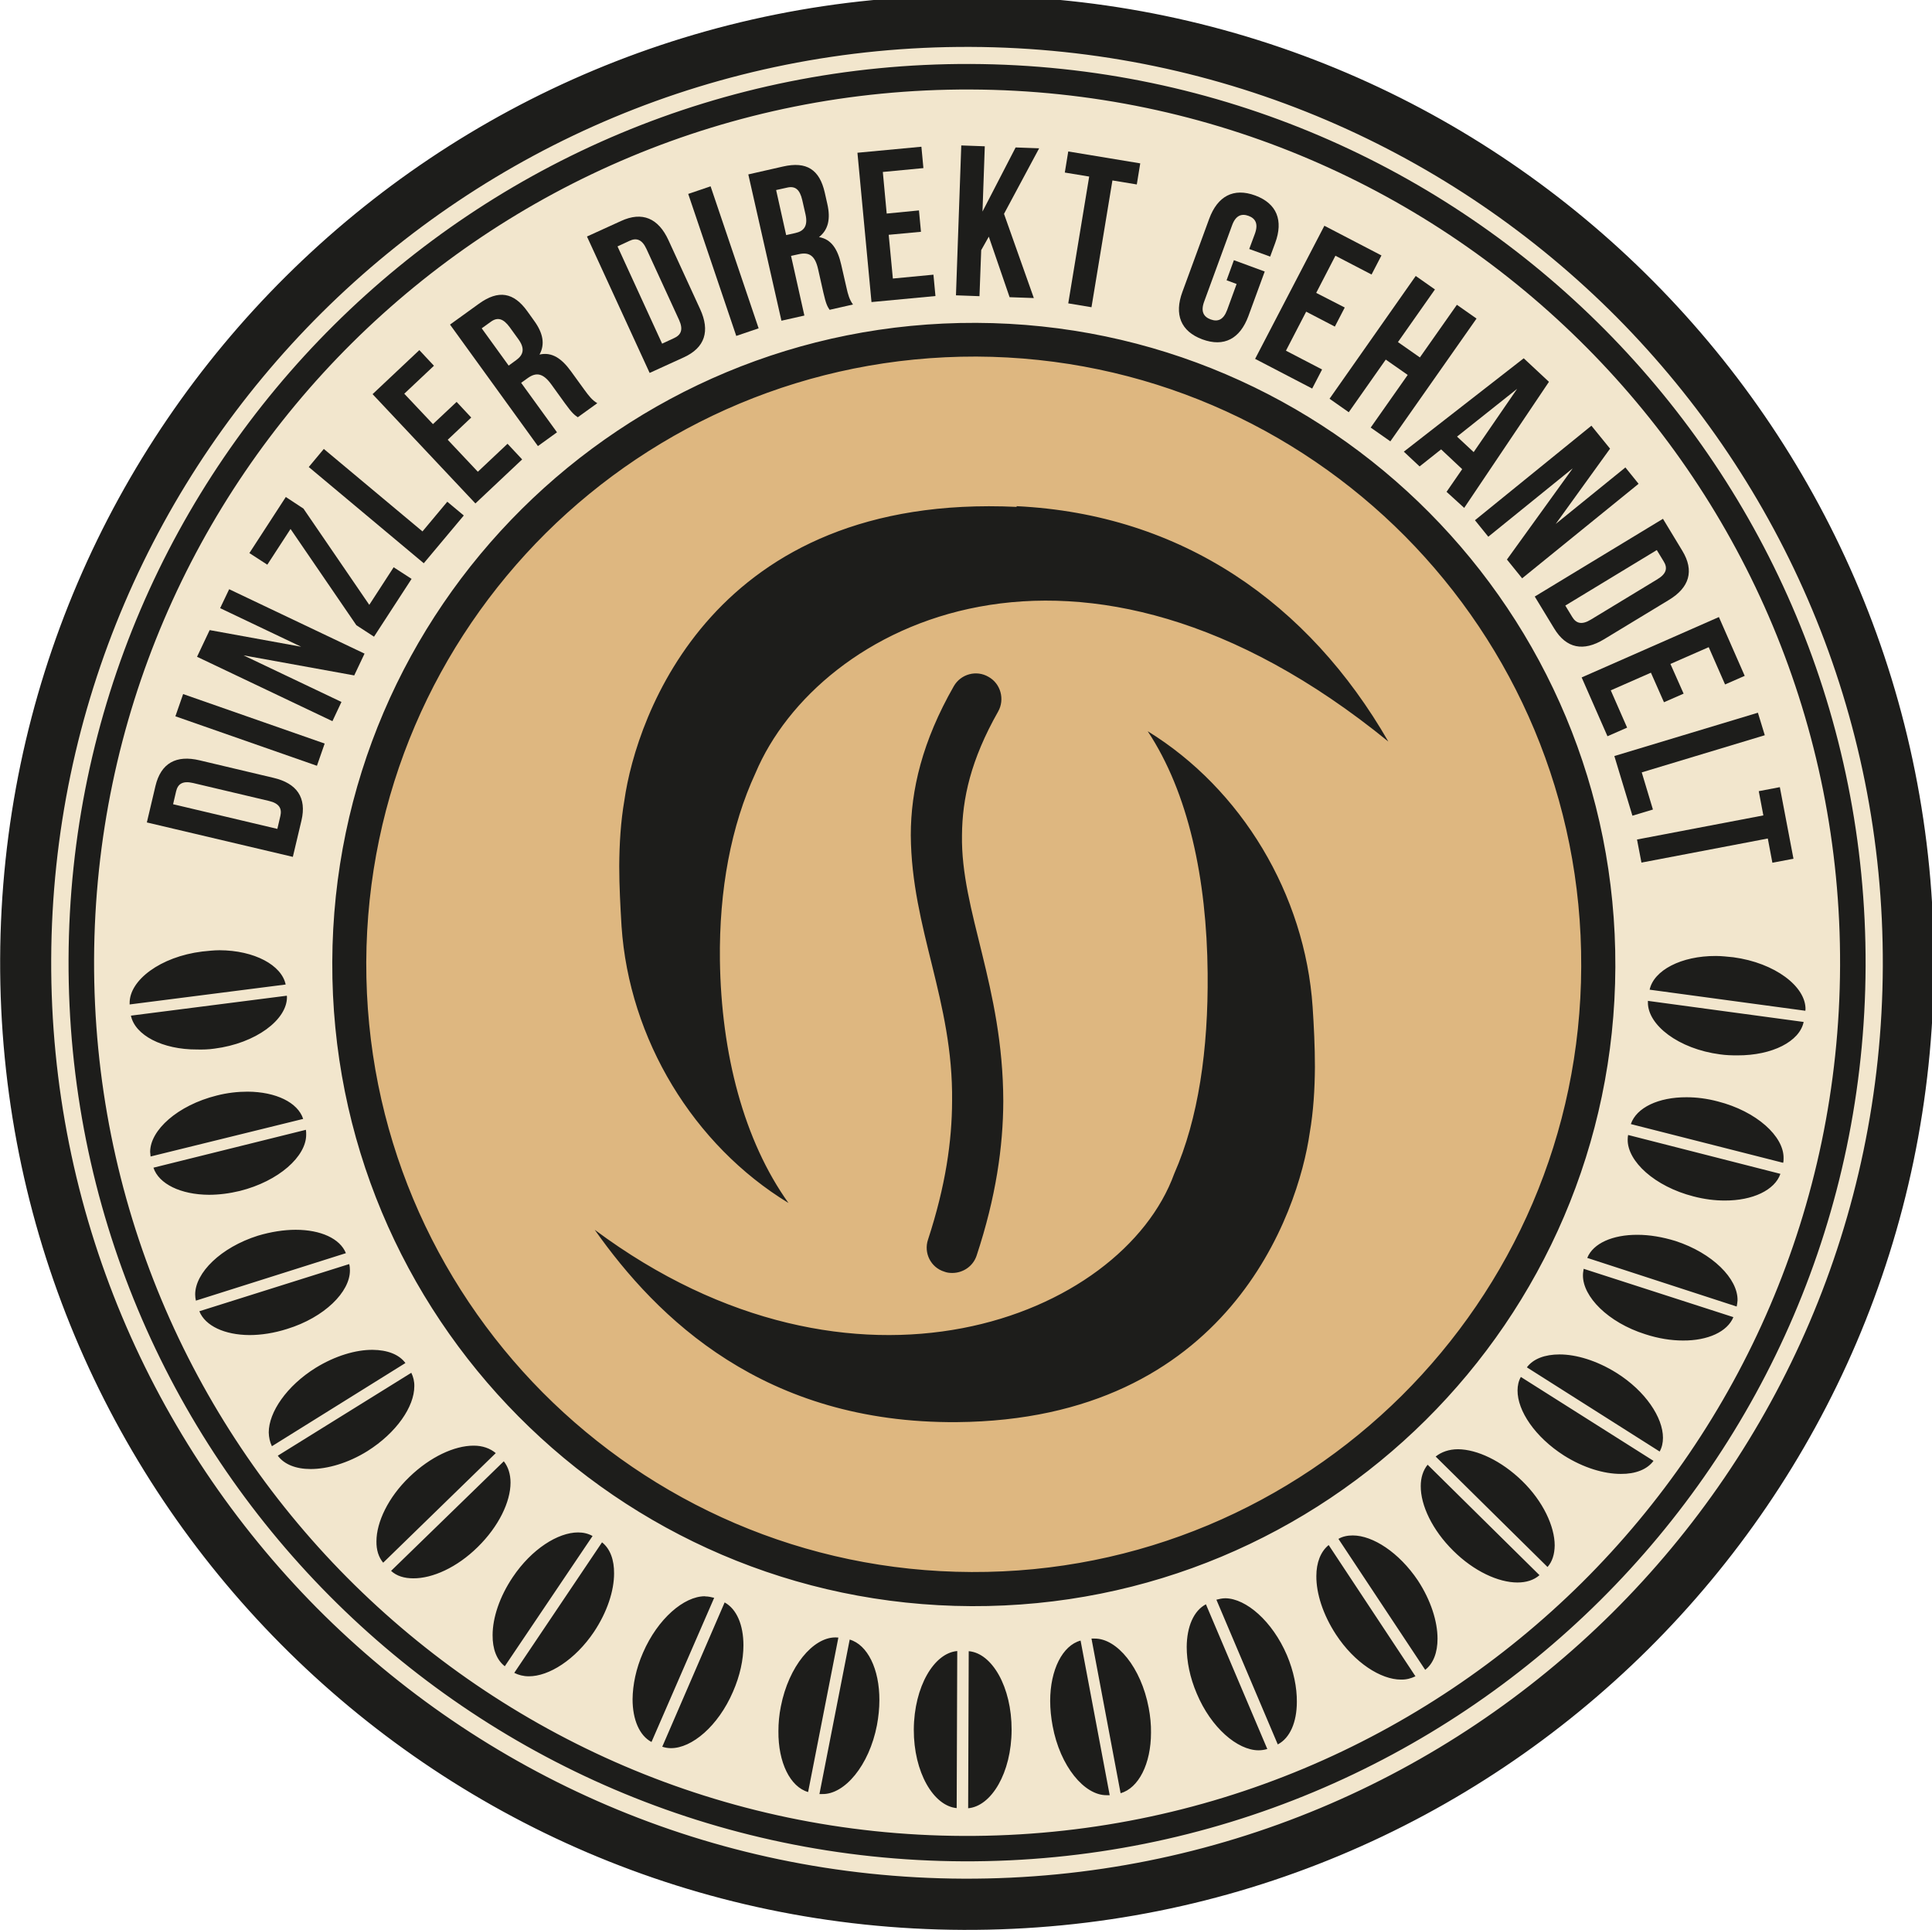 <?xml version="1.0" encoding="utf-8"?>
<!-- Generator: Adobe Illustrator 26.2.0, SVG Export Plug-In . SVG Version: 6.00 Build 0)  -->
<svg version="1.1" id="Ebene_1" xmlns="http://www.w3.org/2000/svg" xmlns:xlink="http://www.w3.org/1999/xlink" x="0px" y="0px"
	 viewBox="0 0 134.72 134.57" style="enable-background:new 0 0 134.72 134.57;" xml:space="preserve">
<style type="text/css">
	.st0{fill:#F2E6CD;}
	.st1{fill:#DEB780;}
	.st2{fill:#1D1D1B;}
</style>
<circle class="st0" cx="67.82" cy="67.12" r="64.86"/>
<circle class="st1" cx="67.82" cy="67.12" r="43.56"/>
<path class="st2" d="M22.45,21.79C10.86,33.31,3.64,49.24,3.57,66.88C3.5,84.51,10.6,100.5,22.1,112.11
	c11.51,11.59,27.44,18.8,45.08,18.87c17.64,0.07,33.63-7.02,45.23-18.52c11.6-11.52,18.81-27.45,18.88-45.09
	c0.07-17.64-7.03-33.62-18.53-45.23c-11.52-11.6-27.45-18.8-45.09-18.87C50.04,3.2,34.05,10.28,22.45,21.79 M0.01,66.86
	C0.16,29.63,30.45-0.45,67.69-0.31c37.25,0.14,67.31,30.45,67.16,67.69c-0.14,37.24-30.43,67.32-67.68,67.17
	C29.93,134.41-0.13,104.1,0.01,66.86 M130.09,67.36c0.13-34.61-27.81-62.76-62.42-62.9C33.07,4.34,4.91,32.28,4.78,66.88
	c-0.13,34.6,27.81,62.75,62.41,62.89C101.8,129.9,129.96,101.96,130.09,67.36z M110.32,110.33C99.25,121.3,84.01,128.06,67.2,128
	c-16.81-0.06-32-6.95-42.99-18.01C13.25,98.95,6.5,83.7,6.56,66.89c0.07-16.81,6.93-32,17.98-42.97
	C35.61,12.94,50.86,6.18,67.67,6.24c16.81,0.06,32,6.94,42.98,18c10.97,11.05,17.73,26.3,17.66,43.11
	C128.24,84.16,121.37,99.36,110.32,110.33z M66.75,115.11l-0.04,10.95c-1.61-0.15-3-2.49-2.99-5.48
	C63.74,117.58,65.14,115.24,66.75,115.11z M70.54,120.61c-0.01,2.99-1.41,5.32-3.03,5.46l0.04-10.95
	C69.17,115.25,70.55,117.61,70.54,120.61z M13.74,73.17c-2.42,0.01-4.33-1-4.61-2.36L20,69.42c0,0.03,0.01,0.05,0.01,0.09
	c0.01,1.58-2.16,3.23-5.06,3.6C14.54,73.17,14.14,73.18,13.74,73.17z M9.04,70.03c0-0.04,0-0.07,0-0.09
	c-0.02-1.6,2.15-3.24,5.06-3.6c0.41-0.04,0.81-0.09,1.21-0.09c2.43,0.01,4.33,1.04,4.61,2.39L9.04,70.03z M21.33,78.77
	c0.02,0.1,0.02,0.21,0.02,0.33c0.01,1.52-1.91,3.25-4.62,3.93c-0.74,0.18-1.48,0.27-2.16,0.27c-1.97-0.01-3.5-0.76-3.87-1.89
	L21.33,78.77z M21.14,78.01l-10.64,2.62c-0.01-0.09-0.02-0.2-0.03-0.32c0-1.52,1.92-3.25,4.64-3.93c0.74-0.19,1.47-0.27,2.16-0.27
	C19.23,76.12,20.77,76.86,21.14,78.01z M24.35,88.13c0.04,0.14,0.05,0.29,0.05,0.44c0.01,1.5-1.78,3.28-4.37,4.08
	c-0.91,0.29-1.81,0.43-2.63,0.43c-1.74-0.01-3.09-0.64-3.5-1.66L24.35,88.13z M24.12,87.37l-10.46,3.31
	c-0.03-0.14-0.05-0.28-0.05-0.43c0-1.51,1.78-3.28,4.38-4.1c0.91-0.27,1.81-0.41,2.63-0.41C22.36,85.74,23.71,86.35,24.12,87.37z
	 M28.68,95.71c0.14,0.28,0.22,0.61,0.21,0.94c0,1.42-1.24,3.24-3.27,4.52c-1.35,0.84-2.79,1.25-3.96,1.25
	c-1.02,0-1.84-0.32-2.29-0.93L28.68,95.71z M25.99,94.11c1.01,0.01,1.83,0.31,2.28,0.92l-9.31,5.8c-0.14-0.29-0.21-0.61-0.22-0.96
	c0-1.41,1.25-3.25,3.28-4.51C23.37,94.53,24.81,94.1,25.99,94.11z M35.6,103.37c0,1.33-0.82,3.05-2.29,4.49
	c-1.45,1.43-3.16,2.19-4.49,2.18c-0.63,0-1.16-0.16-1.55-0.52l7.86-7.64C35.44,102.27,35.6,102.79,35.6,103.37z M34.57,101.31
	l-7.85,7.64c-0.32-0.38-0.48-0.89-0.47-1.49c0-1.33,0.82-3.07,2.3-4.49c1.45-1.4,3.14-2.18,4.47-2.18l0.02,0
	C33.65,100.79,34.18,100.98,34.57,101.31z M42.82,109.7c0,1.21-0.48,2.69-1.4,4.07c-1.31,1.95-3.15,3.11-4.55,3.1
	c-0.37,0-0.72-0.09-1.01-0.24l6.12-9.1C42.55,107.98,42.83,108.76,42.82,109.7z M40.31,106.84c0.37,0,0.71,0.08,1.01,0.25
	l-6.12,9.08c-0.57-0.44-0.86-1.22-0.85-2.17c0-1.2,0.48-2.67,1.41-4.05C37.07,108,38.91,106.84,40.31,106.84L40.31,106.84z
	 M51.84,114.71c0,1-0.24,2.12-0.73,3.24c-1.03,2.39-2.87,3.94-4.33,3.93c-0.21,0-0.42-0.04-0.6-0.1l4.35-10.06
	C51.37,112.18,51.84,113.29,51.84,114.71z M49.18,111.3c0.21,0,0.42,0.05,0.62,0.1l-4.37,10.05c-0.84-0.44-1.32-1.56-1.32-2.98
	c0.01-1,0.24-2.14,0.73-3.25c1.03-2.37,2.86-3.93,4.31-3.93L49.18,111.3z M57.14,125.08l2.11-10.77c1.24,0.36,2.08,2.05,2.07,4.23
	c0,0.56-0.06,1.15-0.17,1.74c-0.54,2.81-2.26,4.84-3.82,4.8L57.14,125.08z M58.46,114.17l-2.11,10.77
	c-1.25-0.36-2.09-2.06-2.07-4.24c0-0.56,0.05-1.14,0.17-1.73c0.55-2.81,2.25-4.81,3.8-4.81l0.02,0L58.46,114.17z M114.91,69.88
	c0-0.05,0-0.06,0-0.1l10.86,1.47c-0.28,1.36-2.19,2.34-4.62,2.33c-0.39,0-0.8-0.01-1.21-0.07
	C117.04,73.13,114.89,71.46,114.91,69.88z M125.89,70.47L115.03,69c0.29-1.35,2.2-2.36,4.62-2.35c0.4,0,0.8,0.05,1.22,0.09
	c2.9,0.39,5.06,2.04,5.03,3.64C125.89,70.41,125.89,70.43,125.89,70.47z M113.5,79.45c0-0.11,0.01-0.22,0.03-0.32l10.62,2.71
	c-0.39,1.13-1.93,1.87-3.89,1.86c-0.69,0-1.42-0.09-2.18-0.29C115.39,82.72,113.48,80.97,113.5,79.45z M124.37,80.75
	c0,0.11,0,0.22-0.03,0.32l-10.62-2.7c0.39-1.15,1.93-1.88,3.89-1.87c0.68,0,1.42,0.09,2.17,0.29
	C122.49,77.48,124.4,79.23,124.37,80.75z M110.38,88.9c0-0.15,0.03-0.29,0.05-0.44l10.44,3.37c-0.42,1.02-1.78,1.64-3.51,1.63
	c-0.83,0-1.72-0.14-2.64-0.44C112.13,92.2,110.36,90.4,110.38,88.9z M121.1,91.09l-10.42-3.39c0.41-1.02,1.78-1.62,3.51-1.61
	c0.83,0,1.73,0.15,2.64,0.43c2.58,0.84,4.36,2.63,4.33,4.14C121.15,90.81,121.13,90.95,121.1,91.09z M106.05,96l9.25,5.85
	c-0.44,0.6-1.26,0.92-2.28,0.91c-1.19,0-2.61-0.43-3.96-1.28c-2.02-1.29-3.25-3.12-3.24-4.54C105.82,96.61,105.89,96.28,106.05,96z
	 M115.96,100.24c0,0.35-0.07,0.67-0.23,0.96l-9.26-5.87c0.45-0.6,1.26-0.9,2.28-0.9c1.18,0,2.61,0.44,3.96,1.28
	C114.74,96.98,115.96,98.83,115.96,100.24z M99.55,102.12l7.8,7.7c-0.4,0.35-0.93,0.51-1.54,0.51c-1.32,0-3.03-0.78-4.47-2.21
	c-1.47-1.45-2.28-3.18-2.27-4.51C99.07,103.03,99.23,102.51,99.55,102.12z M107.91,109.25l-7.8-7.7c0.4-0.32,0.93-0.51,1.56-0.51
	c1.32,0.01,3.02,0.8,4.47,2.21c1.47,1.43,2.27,3.18,2.27,4.5C108.4,108.37,108.24,108.88,107.91,109.25z M92.65,107.72l6.05,9.15
	c-0.31,0.15-0.64,0.24-1.01,0.23c-1.4,0-3.24-1.17-4.53-3.14c-0.91-1.39-1.38-2.87-1.37-4.08
	C91.79,108.95,92.09,108.17,92.65,107.72z M94.33,107.05c1.4,0,3.23,1.19,4.54,3.14c0.91,1.39,1.37,2.86,1.37,4.06
	c0,0.96-0.29,1.73-0.86,2.17l-6.05-9.13C93.62,107.12,93.96,107.05,94.33,107.05z M84.09,111.85l4.28,10.09
	c-0.21,0.06-0.41,0.09-0.62,0.09c-1.46-0.01-3.3-1.57-4.3-3.96c-0.48-1.12-0.7-2.25-0.7-3.25C82.76,113.42,83.23,112.3,84.09,111.85
	z M89.74,115.4c0.47,1.11,0.7,2.26,0.69,3.25c0,1.42-0.48,2.53-1.33,2.97l-4.28-10.09c0.2-0.05,0.4-0.1,0.63-0.1
	C86.89,111.45,88.72,113.02,89.74,115.4z M75.35,114.38l2.03,10.78c-0.07,0-0.14,0-0.21,0c-1.55,0.02-3.25-2.01-3.77-4.83
	c-0.11-0.59-0.17-1.18-0.17-1.74C73.23,116.42,74.09,114.72,75.35,114.38z M80.1,119.07c0.11,0.58,0.17,1.17,0.16,1.73
	c0,2.18-0.87,3.87-2.12,4.22l-2.03-10.78l0.21,0C77.88,114.22,79.57,116.25,80.1,119.07z M38.07,37.16
	c-7.7,7.65-12.48,18.21-12.53,29.92c-0.04,11.7,4.66,22.3,12.3,30c7.65,7.69,18.2,12.48,29.91,12.52
	c11.7,0.05,22.29-4.66,29.99-12.29c7.7-7.65,12.48-18.2,12.52-29.91c0.05-11.71-4.65-22.31-12.29-30.02
	c-7.64-7.69-18.2-12.47-29.89-12.52C56.37,24.83,45.77,29.53,38.07,37.16 M23.17,67.07c0.09-24.72,20.19-44.66,44.91-44.56
	c24.7,0.1,44.66,20.19,44.56,44.91c-0.09,24.71-20.2,44.66-44.9,44.56C43.03,111.88,23.08,91.78,23.17,67.07 M66.72,99.15
	c-13.43,0.1-20.9-7.24-25.25-13.41c18.1,13.48,36.77,6.12,40.41-3.91c1.69-3.84,2.38-8.67,2.33-13.98
	c-0.06-6.58-1.34-12.58-4.18-16.87C86.57,55,91,62.36,91.53,70.2c0.09,1.36,0.16,2.76,0.16,4.18c-0.01,1.55-0.1,3.08-0.36,4.59
	C90.53,84.56,85.65,98.99,66.72,99.15z M67.08,58.23c-0.09,5.29,2.86,10.54,2.88,18.54c-0.01,3.16-0.51,6.69-1.86,10.77
	c-0.25,0.75-0.95,1.21-1.7,1.21c-0.19,0-0.37-0.02-0.55-0.09c-0.95-0.29-1.45-1.31-1.14-2.23c1.23-3.76,1.67-6.87,1.68-9.66
	c0.08-7.01-2.83-11.99-2.88-18.54c0-3.16,0.81-6.56,3-10.39c0.48-0.84,1.57-1.15,2.42-0.65c0.85,0.47,1.15,1.57,0.67,2.42
	C67.69,52.98,67.1,55.67,67.08,58.23z M52.68,53.9c-1.7,3.67-2.54,8.14-2.48,13.04c0.09,6.55,1.68,12.6,4.78,16.93
	c-6.62-4.03-11.11-11.41-11.64-19.3c-0.08-1.37-0.16-2.76-0.16-4.19c0.01-1.55,0.1-3.08,0.36-4.59c0.83-5.83,6.17-21.45,27.35-20.45
	l0-0.05c11.54,0.56,20.37,6.77,25.92,16.41C75.2,34.1,57.06,43.5,52.68,53.9z"/>
<g>
	<path class="st2" d="M10.84,54.8c0.38-1.6,1.45-2.18,3.08-1.79l5.15,1.22c1.63,0.38,2.33,1.38,1.95,2.98l-0.6,2.53l-10.18-2.4
		L10.84,54.8z M19.34,57.79l0.21-0.9c0.12-0.51-0.07-0.88-0.8-1.05l-5.29-1.25c-0.73-0.17-1.06,0.07-1.18,0.58l-0.21,0.9
		L19.34,57.79z"/>
	<path class="st2" d="M12.77,48.39l9.87,3.45l-0.54,1.55l-9.87-3.45L12.77,48.39z"/>
	<path class="st2" d="M23.81,48.94l-0.63,1.34l-9.44-4.49l0.88-1.86l6.38,1.16l-5.65-2.69l0.63-1.32l9.44,4.49l-0.72,1.52l-7.72-1.4
		L23.81,48.94z"/>
	<path class="st2" d="M21.16,35.46l4.59,6.71l1.7-2.62l1.25,0.81l-2.62,4.03l-1.23-0.8l-4.59-6.71l-1.62,2.49l-1.25-0.81l2.54-3.91
		L21.16,35.46z"/>
	<path class="st2" d="M22.58,31.3l6.88,5.75l1.73-2.07l1.15,0.96l-2.79,3.33l-8.02-6.71L22.58,31.3z"/>
	<path class="st2" d="M31.84,28.02l1.02,1.09l-1.64,1.55l2.1,2.23l2.07-1.95l1.02,1.09l-3.26,3.07l-7.17-7.62l3.26-3.07l1.02,1.09
		l-2.07,1.95l2,2.12L31.84,28.02z"/>
	<path class="st2" d="M39.41,28.14l-0.96-1.33c-0.57-0.79-1.05-0.88-1.65-0.45l-0.46,0.33l2.5,3.45l-1.33,0.96l-6.13-8.47l2.01-1.45
		c1.38-1,2.44-0.79,3.38,0.52l0.48,0.67c0.63,0.87,0.76,1.64,0.37,2.35c0.87-0.2,1.55,0.28,2.19,1.16l0.95,1.31
		c0.3,0.41,0.53,0.71,0.89,0.92l-1.36,0.98C40.06,28.93,39.91,28.83,39.41,28.14z M35.47,25.49l0.52-0.38
		c0.5-0.36,0.64-0.8,0.15-1.47l-0.6-0.83c-0.44-0.6-0.84-0.72-1.31-0.38l-0.64,0.46L35.47,25.49z"/>
	<path class="st2" d="M43.3,15.41c1.49-0.69,2.61-0.19,3.31,1.33l2.21,4.81c0.7,1.52,0.35,2.69-1.15,3.37L45.3,26l-4.37-9.51
		L43.3,15.41z M46.17,23.96l0.84-0.39c0.48-0.22,0.65-0.59,0.34-1.27l-2.27-4.94c-0.31-0.68-0.71-0.79-1.18-0.57l-0.84,0.39
		L46.17,23.96z"/>
	<path class="st2" d="M49.55,12.99l3.35,9.9l-1.56,0.53l-3.35-9.9L49.55,12.99z"/>
	<path class="st2" d="M57.41,20.38l-0.36-1.6c-0.21-0.95-0.61-1.22-1.34-1.06l-0.55,0.12L56.09,22l-1.6,0.36l-2.31-10.2l2.42-0.55
		c1.66-0.38,2.55,0.23,2.91,1.81l0.18,0.8c0.24,1.05,0.06,1.81-0.58,2.31c0.88,0.15,1.31,0.87,1.55,1.93l0.36,1.57
		c0.11,0.5,0.21,0.86,0.46,1.2l-1.63,0.37C57.69,21.36,57.6,21.21,57.41,20.38z M54.82,16.39l0.63-0.14c0.6-0.13,0.9-0.48,0.72-1.3
		l-0.23-1.01c-0.17-0.73-0.49-0.99-1.05-0.86l-0.77,0.17L54.82,16.39z"/>
	<path class="st2" d="M64.08,14.67l0.14,1.49l-2.25,0.21l0.29,3.05l2.83-0.27l0.14,1.49l-4.46,0.42l-0.98-10.41l4.46-0.42l0.14,1.49
		l-2.83,0.27l0.27,2.9L64.08,14.67z"/>
	<path class="st2" d="M68.42,17.44l-0.12,3.21l-1.64-0.06l0.37-10.45l1.64,0.06l-0.16,4.55l2.31-4.47l1.64,0.06l-2.45,4.57
		l2.08,5.87l-1.69-0.06l-1.45-4.22L68.42,17.44z"/>
	<path class="st2" d="M79.51,11.39l-0.24,1.47l-1.7-0.28l-1.46,8.84l-1.62-0.27l1.46-8.84l-1.7-0.28l0.24-1.47L79.51,11.39z"/>
	<path class="st2" d="M88.19,18.93l-1.14,3.11c-0.58,1.57-1.69,2.18-3.21,1.62c-1.51-0.56-1.97-1.74-1.39-3.31l1.87-5.1
		c0.58-1.57,1.69-2.18,3.21-1.62c1.51,0.56,1.97,1.74,1.39,3.31l-0.35,0.95l-1.46-0.53l0.39-1.05c0.26-0.7,0.05-1.08-0.44-1.26
		c-0.49-0.18-0.9-0.03-1.15,0.67l-1.94,5.3c-0.26,0.7-0.04,1.07,0.45,1.25c0.49,0.18,0.89,0.04,1.15-0.66l0.66-1.81l-0.7-0.26
		l0.51-1.4L88.19,18.93z"/>
	<path class="st2" d="M93.77,21.44l-0.69,1.33l-2-1.04l-1.41,2.72l2.52,1.31l-0.69,1.33l-3.98-2.07l4.83-9.28l3.98,2.07l-0.69,1.33
		l-2.52-1.31l-1.34,2.59L93.77,21.44z"/>
	<path class="st2" d="M92.71,27.8l6.01-8.56l1.34,0.94l-2.58,3.67l1.53,1.07l2.58-3.67l1.37,0.96l-6.01,8.56l-1.37-0.96l2.58-3.67
		l-1.53-1.07l-2.58,3.67L92.71,27.8z"/>
	<path class="st2" d="M100.87,34.29l1.09-1.58l-1.47-1.38l-1.5,1.19l-1.1-1.03l8.36-6.51l1.76,1.64l-5.91,8.79L100.87,34.29z
		 M102.76,31.52l3.03-4.41l-4.19,3.33L102.76,31.52z"/>
	<path class="st2" d="M103.78,37.42l-0.93-1.15l8.12-6.59l1.3,1.6l-3.79,5.25l4.86-3.94l0.92,1.14l-8.12,6.59l-1.06-1.31l4.59-6.36
		L103.78,37.42z"/>
	<path class="st2" d="M117.31,38.4c0.85,1.4,0.49,2.57-0.94,3.43l-4.52,2.74c-1.43,0.87-2.63,0.65-3.48-0.76l-1.35-2.22l8.94-5.42
		L117.31,38.4z M109.15,42.22l0.48,0.79c0.27,0.45,0.66,0.58,1.3,0.19l4.65-2.82c0.64-0.39,0.71-0.79,0.43-1.24l-0.48-0.79
		L109.15,42.22z"/>
	<path class="st2" d="M117.4,48.36l-1.37,0.6l-0.91-2.06l-2.8,1.23l1.14,2.6l-1.37,0.6l-1.8-4.1l9.57-4.21l1.8,4.1l-1.37,0.6
		l-1.14-2.6l-2.67,1.17L117.4,48.36z"/>
	<path class="st2" d="M123.06,51.26l-8.58,2.59l0.78,2.59l-1.43,0.43l-1.26-4.16l10.01-3.02L123.06,51.26z"/>
	<path class="st2" d="M125.06,59.87l-1.47,0.28l-0.32-1.69l-8.81,1.68l-0.31-1.61l8.81-1.68l-0.32-1.69l1.47-0.28L125.06,59.87z"/>
</g>
</svg>
